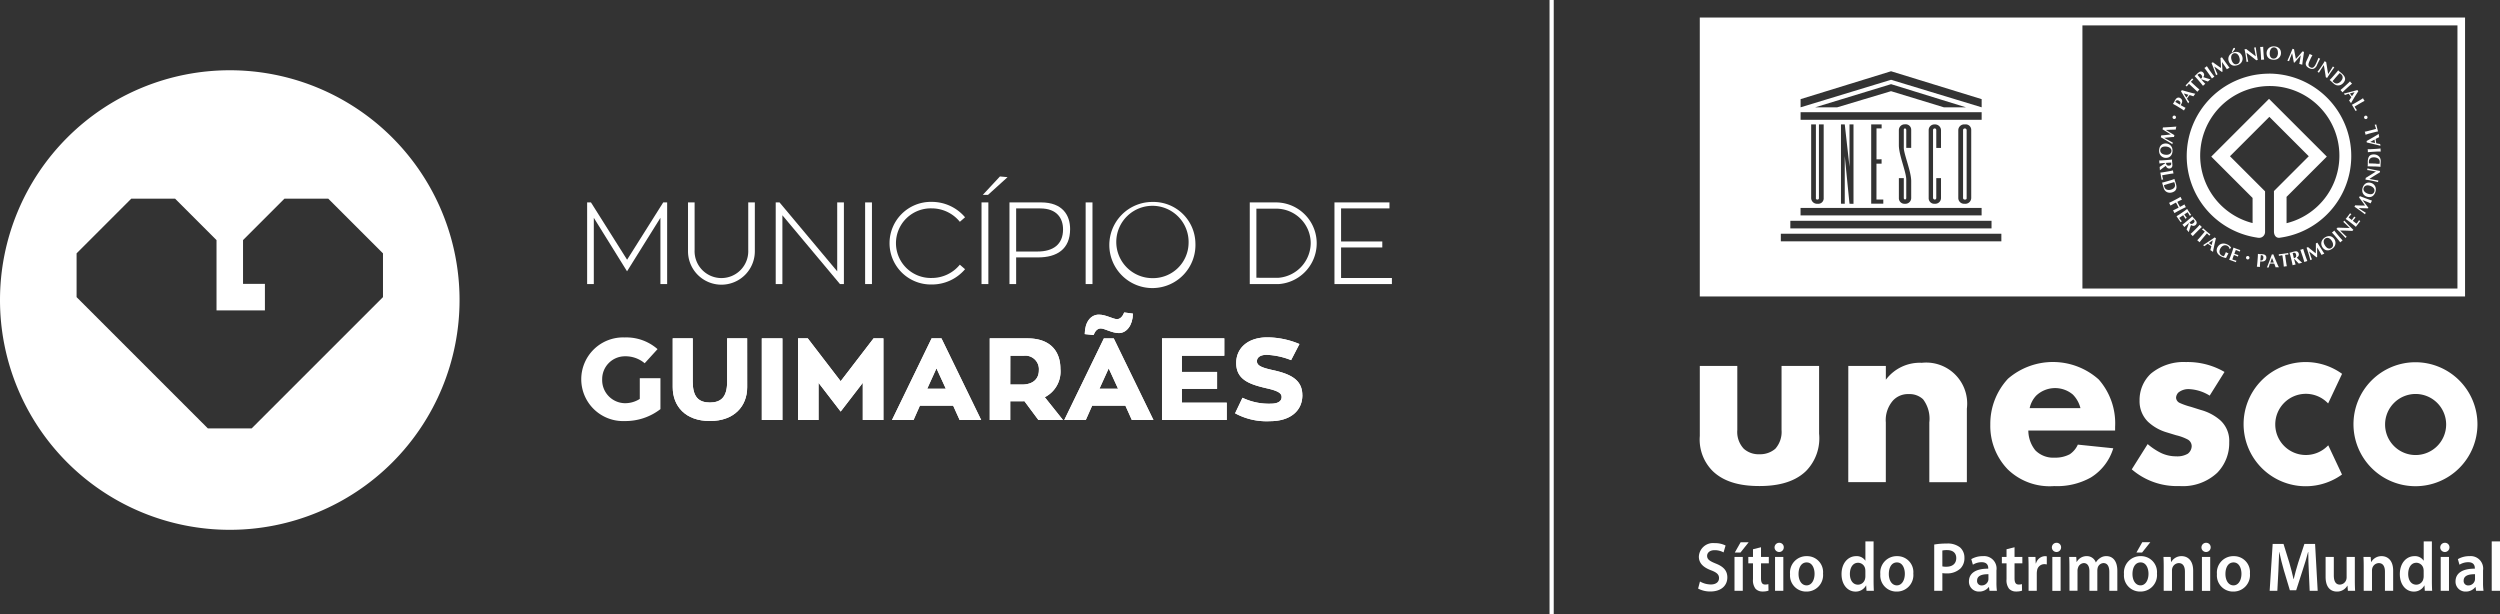 <svg xmlns="http://www.w3.org/2000/svg" xmlns:xlink="http://www.w3.org/1999/xlink" width="299.62" height="73.607" viewBox="0 0 299.62 73.607"><rect x="0" y="0" width="299.62" height="73.607" fill="#333333" stroke="none"/><defs><clipPath id="a"><rect width="299.62" height="73.607" fill="none"/></clipPath></defs><g transform="translate(0 0)" clip-path="url(#a)"><path d="M442.011,79.77a3.666,3.666,0,1,1-.014-5.2l.093.092,1.67-3.548-.063-.045a7.442,7.442,0,1,0-.008,12.158l.063-.045-1.646-3.5Z" transform="translate(-163.068 -26.312)" fill="#fff"/><path d="M460.54,69.74a7.429,7.429,0,1,0,7.429,7.429,7.437,7.437,0,0,0-7.429-7.429m.019,11.122a3.659,3.659,0,1,1,3.658-3.659,3.663,3.663,0,0,1-3.658,3.659" transform="translate(-171.051 -26.327)" fill="#fff"/><path d="M331.753,70.451v7.682a2.931,2.931,0,0,0,.781,2.248,2.651,2.651,0,0,0,1.873.656,2.788,2.788,0,0,0,1.9-.656,3.03,3.03,0,0,0,.749-2.248V70.451h4.5V78.57A5.592,5.592,0,0,1,340,83.036c-1.593,1.561-3.935,1.811-5.59,1.811-1.717,0-4.028-.25-5.621-1.811a5.335,5.335,0,0,1-1.53-4.184v-8.4Z" transform="translate(-123.541 -26.596)" fill="#fff"/><path d="M355.85,70.224h4.5v1.655a5.084,5.084,0,0,1,4.31-2.03,4.912,4.912,0,0,1,5.4,5.5v8.806h-4.5V77a3.86,3.86,0,0,0-.749-2.779A2.363,2.363,0,0,0,363.1,73.6a2.445,2.445,0,0,0-1.874.749A3.562,3.562,0,0,0,360.347,77v7.151h-4.5Z" transform="translate(-134.335 -26.368)" fill="#fff"/><path d="M398.146,77.911h-10.4a3.81,3.81,0,0,0,.843,2.374,3.018,3.018,0,0,0,2.311.875,3.7,3.7,0,0,0,1.812-.406,2.737,2.737,0,0,0,.967-1.156l4.247.438a6.23,6.23,0,0,1-2.685,3.5,8.273,8.273,0,0,1-4.4,1.031,7.209,7.209,0,0,1-5.558-2,7.479,7.479,0,0,1-2.093-5.371,7.931,7.931,0,0,1,2.123-5.5,8.239,8.239,0,0,1,10.868.093,7.945,7.945,0,0,1,1.967,5.652Zm-4.153-2.685a3.539,3.539,0,0,0-.906-1.624,3.3,3.3,0,0,0-4.4.125,3.136,3.136,0,0,0-.781,1.5Z" transform="translate(-144.655 -26.311)" fill="#fff"/><path d="M419.763,73.728a5.108,5.108,0,0,0-2.466-.781,1.913,1.913,0,0,0-1.281.406.961.961,0,0,0-.281.625.729.729,0,0,0,.438.624,8.016,8.016,0,0,0,1.343.468l1.186.375a5.924,5.924,0,0,1,2.311,1.218,3.32,3.32,0,0,1,1.092,2.654,5.063,5.063,0,0,1-1.435,3.654,6.02,6.02,0,0,1-4.529,1.592,8.278,8.278,0,0,1-5.715-2l1.905-3.029a7.71,7.71,0,0,0,1.53,1.03,4.193,4.193,0,0,0,1.874.438,2.513,2.513,0,0,0,1.405-.312,1.182,1.182,0,0,0,.468-.905.917.917,0,0,0-.5-.812,5.892,5.892,0,0,0-1.374-.5l-1.124-.344a5.568,5.568,0,0,1-2.249-1.28,3.44,3.44,0,0,1-1-2.53,4.318,4.318,0,0,1,1.343-3.216,6.141,6.141,0,0,1,4.216-1.4,8.789,8.789,0,0,1,4.621,1.186Z" transform="translate(-154.938 -26.312)" fill="#fff"/><path d="M378.372,33.072V24.929a.209.209,0,0,0-.228-.2.2.2,0,0,0-.2.2v8.143s0,.182.227.182.205-.182.205-.182" transform="translate(-142.674 -9.333)" fill="#fff"/><path d="M327.257,36.8h91.715V3.371H327.257Zm14.08-11.605c.2,0,.2-.159.2-.159V16.185h.569v8.826a.649.649,0,0,1-.728.682.7.7,0,0,1-.772-.682V16.185h.568v8.8s-.046.2.159.2m19.7,1.906h-21.7V26.19h21.7Zm-16.855-1.406V16.185h.454l.569,5.082V16.185h.478v9.509H345.2l-.569-5.716v5.716Zm4.868-5.323v.524h-.614v4.3h.819v.5H347.8V16.185h1.251v.478h-.614v3.708Zm2.809,4.811c.148.012.148-.17.148-.17v-2.2c0-.921-.887-2.934-.887-4.128v-1.82a.7.7,0,0,1,.751-.682.656.656,0,0,1,.728.682v2.138h-.591V16.867s0-.2-.16-.2-.136.2-.136.2v2.14c0,.7.885,2.831.887,3.947,0,.466,0,2.058,0,2.058a.692.692,0,0,1-.751.682.665.665,0,0,1-.727-.682V22.622h.591v2.389a.167.167,0,0,0,.149.17m3.56-8.518a.2.2,0,0,0-.205.2v8.144a.221.221,0,0,0,.205.182.178.178,0,0,0,.182-.182V22.622h.568v2.389a.691.691,0,0,1-.75.682.665.665,0,0,1-.728-.682V16.867a.683.683,0,0,1,.728-.682.711.711,0,0,1,.75.682v2.138H355.6V16.867s0-.2-.182-.2m2.82,8.348V16.867a.709.709,0,0,1,.8-.682.658.658,0,0,1,.751.682v8.144a.709.709,0,0,1-.8.682.692.692,0,0,1-.751-.682m-18.9-10.291h21.7v.909h-21.7Zm1.752-.586,9.09-2.775,8.972,2.775H356.51L350.177,12.2l-6.45,1.934Zm-1.752-.978,10.841-3.344,10.859,3.344v.978l-10.859-3.3-10.841,3.3Zm-1.228,14.58h24.112v.909H338.108ZM363.4,30.194H336.97v-.91H363.4Zm54.66,5.66H373.115V4.313h44.947Z" transform="translate(-123.541 -1.273)" fill="#fff"/><path d="M432.96,32.1v-.006l0-3.109-.027-.012,4.852-4.851L430.859,17.2l-6.923,6.922,4.952,4.953,0,3.014a8.342,8.342,0,1,1,4.076.012m-2.11-17.919A9.876,9.876,0,0,0,429.4,33.824a1.276,1.276,0,0,0,.272.033.705.705,0,0,0,.711-.731V28.292l-.005-.014-4.2-4.2,4.721-4.721,4.722,4.721-4.192,4.191.02-.016v4.836c0,.527.314.85.762.745a9.877,9.877,0,0,0-1.369-19.658" transform="translate(-158.92 -5.353)" fill="#fff"/><path d="M418.893,19.841c-.108-.064-.2-.119-.288-.166s-.171-.093-.258-.138c.016-.02.032-.043.049-.067s.036-.054.055-.086.053-.093.078-.143.052-.1.08-.146a1.109,1.109,0,0,1,.148-.2.346.346,0,0,1,.132-.087.374.374,0,0,1,.167-.025.415.415,0,0,1,.167.06.5.5,0,0,1,.167.15.375.375,0,0,1,.068.18.528.528,0,0,1-.021.2.944.944,0,0,1-.1.214l-.059.1q.146.086.292.169t.293.157a.738.738,0,0,0-.047.069l-.052.088-.051.087a.666.666,0,0,0-.039.074c-.077-.052-.156-.1-.238-.157s-.176-.11-.284-.173Zm.178-.676a.464.464,0,0,0-.134-.057.252.252,0,0,0-.107,0,.205.205,0,0,0-.083.04.282.282,0,0,0-.06.07l-.027.045-.012.019a.092.092,0,0,0-.008.019l.272.166.271.161a.659.659,0,0,0,.049-.106.267.267,0,0,0,.016-.117.249.249,0,0,0-.045-.121.393.393,0,0,0-.133-.116" transform="translate(-157.928 -7.089)" fill="#fff"/><path d="M421.622,17.774c-.024.028-.045.054-.065.08l-.057.077-.057.077a.854.854,0,0,0-.054.08l-.225-.076c-.077-.025-.155-.049-.233-.072l-.089.113-.088.115-.068.1-.068.1c.043.07.088.138.134.2s.092.13.138.191a.341.341,0,0,0-.035.039l-.032.043-.032.043a.4.4,0,0,0-.032.05c-.02-.038-.049-.09-.086-.155s-.08-.139-.129-.22-.1-.168-.156-.261-.111-.187-.168-.281l-.169-.278c-.056-.091-.108-.176-.157-.253l.032-.03a.24.24,0,0,0,.028-.032.211.211,0,0,0,.023-.037c.006-.012.013-.025.019-.039l.421.122c.149.044.3.085.443.124s.285.077.418.11.247.059.342.076m-1.379-.034c.049.085.1.168.148.248s.1.162.155.243l.248-.33-.275-.083c-.09-.027-.181-.053-.276-.078" transform="translate(-158.512 -6.547)" fill="#fff"/><path d="M421.241,15.793a.679.679,0,0,0-.062-.05l-.055.063c-.022.026-.044.052-.067.082s-.048.06-.072.091-.045.06-.064.088c-.01-.013-.02-.026-.031-.039a.475.475,0,0,0-.034-.037l-.039-.031-.043-.027.1-.1.089-.09.1-.1c.035-.036.076-.08.124-.132s.089-.1.122-.134l.093-.1c.029-.032.055-.062.081-.093l.085-.1a.484.484,0,0,0,.031.039.371.371,0,0,0,.034.036.3.3,0,0,0,.039.031l.042.029c-.024.019-.05.04-.078.066s-.055.05-.082.075l-.075.073c-.024.024-.044.044-.059.06l.021.024.034.033.087.082.414.383q.137.127.248.222c.073.063.146.125.218.184a.736.736,0,0,0-.06.058l-.069.075-.068.075a.523.523,0,0,0-.053.064c-.065-.068-.131-.136-.2-.2s-.149-.144-.241-.229l-.414-.383c-.032-.03-.061-.057-.088-.08" transform="translate(-158.844 -5.693)" fill="#fff"/><path d="M423.319,14.721l.06.07c.081.094.155.177.221.248s.131.141.2.207a.629.629,0,0,0-.066.051l-.077.067-.077.066a.781.781,0,0,0-.06.058c-.057-.075-.115-.149-.176-.225s-.133-.16-.214-.255l-.2-.232c-.081-.094-.155-.177-.22-.249s-.133-.142-.2-.212l.068-.049c.024-.019.051-.04.079-.064s.065-.059.1-.1.083-.08.141-.13.082-.068.115-.093a.981.981,0,0,1,.088-.059.45.45,0,0,1,.074-.032.337.337,0,0,1,.07-.014.35.35,0,0,1,.305.129.392.392,0,0,1,.108.262.491.491,0,0,1-.1.281q.207.075.426.138l.435.124a.921.921,0,0,0-.08.063l-.077.066-.078.067a.99.99,0,0,0-.074.07l-.771-.274Zm0-.547a.5.5,0,0,0-.119-.106.176.176,0,0,0-.105-.026.231.231,0,0,0-.107.04,1.18,1.18,0,0,0-.127.1q.2.236.4.469l.022-.015.019-.014a.3.3,0,0,0,.12-.21.328.328,0,0,0-.1-.235" transform="translate(-159.497 -5.202)" fill="#fff"/><path d="M424.584,13.18c-.059-.077-.12-.153-.181-.229l.073-.042c.026-.016.054-.034.084-.056s.058-.043.08-.062.044-.037.063-.055c.052.083.106.165.159.245s.117.172.189.274l.179.249c.073.1.139.19.2.268s.118.152.177.224a.552.552,0,0,0-.071.045l-.082.059-.082.06a.585.585,0,0,0-.065.052c-.049-.08-.1-.16-.155-.24s-.118-.172-.19-.274l-.179-.249c-.073-.1-.138-.191-.2-.268" transform="translate(-160.214 -4.808)" fill="#fff"/><path d="M426.295,12.609l.212.459a.356.356,0,0,0-.05.022l-.045.025-.046.026a.3.3,0,0,0-.044.03q-.124-.374-.26-.738t-.285-.731l.044-.016a.278.278,0,0,0,.042-.019.265.265,0,0,0,.035-.024l.038-.03q.119.09.245.18l.251.179c.083.06.166.118.248.174l.233.159c0-.191-.008-.389-.019-.593s-.024-.406-.041-.605a.444.444,0,0,0,.091-.037.476.476,0,0,0,.078-.055l.243.342.256.358q.124.175.236.325t.183.239a.918.918,0,0,0-.083.04l-.08.044-.081.045c-.028.015-.054.032-.081.049q-.122-.2-.275-.423t-.306-.444l0,0c.011.2.021.39.031.58s.022.38.034.571l-.02.007-.019.009-.018.012-.017.013-.456-.326q-.228-.162-.466-.328l0,0c.062.162.129.321.2.474" transform="translate(-160.733 -4.159)" fill="#fff"/><path d="M429.064,10.807a.8.8,0,0,1-.045-.316.788.788,0,0,1,.08-.3.806.806,0,0,1,.2-.254.972.972,0,0,1,.316-.177,1.112,1.112,0,0,1,.333-.063.757.757,0,0,1,.3.051.689.689,0,0,1,.255.178.871.871,0,0,1,.179.313.757.757,0,0,1,.044.319.793.793,0,0,1-.284.551.966.966,0,0,1-.308.172,1.233,1.233,0,0,1-.331.068.708.708,0,0,1-.3-.044.681.681,0,0,1-.256-.176.9.9,0,0,1-.184-.322m1.259-.492a.874.874,0,0,0-.121-.236.611.611,0,0,0-.16-.154.441.441,0,0,0-.188-.067.448.448,0,0,0-.2.024.39.39,0,0,0-.177.12.486.486,0,0,0-.1.193.725.725,0,0,0-.018.242,1.062,1.062,0,0,0,.059.267,1.048,1.048,0,0,0,.136.275.557.557,0,0,0,.164.154.378.378,0,0,0,.179.053.477.477,0,0,0,.181-.027.47.47,0,0,0,.17-.1.444.444,0,0,0,.108-.177.665.665,0,0,0,.031-.247,1.107,1.107,0,0,0-.066-.316m-.906-.551c.046-.124.082-.222.11-.292s.05-.122.068-.157a.251.251,0,0,1,.045-.068.129.129,0,0,1,.042-.024.1.1,0,0,1,.086,0,.107.107,0,0,1,.054.1.2.2,0,0,1-.029.066,1.376,1.376,0,0,1-.088.121c-.04.052-.1.121-.169.209Z" transform="translate(-161.956 -3.479)" fill="#fff"/><path d="M432.221,9.779c-.018-.1-.035-.187-.051-.257s-.028-.129-.04-.182a.619.619,0,0,0,.1-.007.655.655,0,0,0,.1-.029q.289.225.573.442t.58.441l-.035-.194-.039-.215c-.013-.072-.027-.144-.04-.214s-.026-.134-.037-.194-.022-.11-.032-.152a.682.682,0,0,0-.023-.086.56.56,0,0,0,.1-.007.588.588,0,0,0,.1-.029c.017.136.033.259.049.368s.029.213.044.309.029.192.045.287.034.194.053.3l.049.266c-.031,0-.061.007-.092.012s-.061.012-.086.02q-.553-.45-1.164-.9c.007.043.013.086.02.129s.015.087.023.131l.047.257c.016.088.029.164.042.226s.022.115.032.157.017.078.023.1.012.049.017.065a.321.321,0,0,0-.055.006l-.051.009c-.034.006-.068.013-.1.022,0-.012,0-.055-.012-.128s-.02-.162-.034-.268-.03-.22-.048-.342-.037-.24-.058-.353" transform="translate(-163.131 -3.434)" fill="#fff"/><path d="M435.18,9.31c-.01-.1-.021-.194-.034-.29h.083a1,1,0,0,0,.1,0c.037,0,.071-.006.1-.01l.083-.014c0,.1,0,.2.007.293s.011.208.019.332l.022.306c.009.124.019.235.028.331s.022.191.034.284a.774.774,0,0,0-.084,0l-.1.007-.1.007a.757.757,0,0,0-.083.01c0-.093,0-.189-.007-.285s-.01-.208-.019-.332l-.021-.306c-.009-.124-.018-.234-.029-.331" transform="translate(-164.27 -3.395)" fill="#fff"/><path d="M436.388,9.7a.785.785,0,0,1,.538-.723.954.954,0,0,1,.359-.049,1.1,1.1,0,0,1,.334.062.775.775,0,0,1,.264.159.692.692,0,0,1,.172.259.863.863,0,0,1,.052.358.779.779,0,0,1-.265.561.807.807,0,0,1-.278.159.94.94,0,0,1-.35.047,1.215,1.215,0,0,1-.332-.057.709.709,0,0,1-.267-.153.692.692,0,0,1-.174-.257.917.917,0,0,1-.053-.367m1.352,0a.882.882,0,0,0-.026-.264.582.582,0,0,0-.092-.2.435.435,0,0,0-.151-.131.458.458,0,0,0-.2-.052.4.4,0,0,0-.208.047.5.5,0,0,0-.161.144.733.733,0,0,0-.1.218,1.069,1.069,0,0,0-.043.27,1.054,1.054,0,0,0,.026.306.563.563,0,0,0,.1.2.385.385,0,0,0,.148.115.478.478,0,0,0,.179.041.469.469,0,0,0,.2-.035.441.441,0,0,0,.166-.124.684.684,0,0,0,.12-.219,1.1,1.1,0,0,0,.054-.318" transform="translate(-164.738 -3.371)" fill="#fff"/><path d="M440.747,10.4l-.165.479a.358.358,0,0,0-.051-.018l-.051-.014-.05-.014a.367.367,0,0,0-.052-.009c.113-.237.221-.474.323-.712s.2-.479.3-.725l.043.02a.357.357,0,0,0,.044.015l.042.008.048,0c.016.1.034.2.052.3s.037.2.057.3.038.2.058.3.04.19.059.277q.2-.209.4-.441t.389-.464a.468.468,0,0,0,.09.035.489.489,0,0,0,.095.014q-.028.193-.061.416c-.021.148-.043.293-.064.435s-.039.273-.055.4-.027.223-.033.3a.872.872,0,0,0-.087-.027l-.089-.024-.089-.023a.8.8,0,0,0-.093-.021c.033-.152.064-.317.094-.5s.059-.356.088-.532h0l-.379.441c-.125.144-.248.289-.37.435l-.02-.009a.1.1,0,0,0-.021-.006l-.021,0-.022,0c-.035-.184-.07-.367-.1-.551s-.07-.37-.109-.559h0c-.068.161-.129.321-.184.481" transform="translate(-166.244 -3.545)" fill="#fff"/><path d="M444.366,12.1a1.119,1.119,0,0,1-.233-.139.563.563,0,0,1-.157-.182.493.493,0,0,1-.058-.226.643.643,0,0,1,.064-.27c.024-.055.047-.1.067-.147s.039-.083.055-.12.034-.073.05-.106l.049-.106c.05-.111.089-.2.119-.27s.05-.122.063-.157l.082.045c.028.015.055.029.083.041s.055.024.085.035l.088.031c-.073.127-.138.247-.192.36s-.108.228-.161.346a1.505,1.505,0,0,0-.11.315.462.462,0,0,0,0,.213.27.27,0,0,0,.091.141.719.719,0,0,0,.167.1.312.312,0,0,0,.221.026.427.427,0,0,0,.181-.118.988.988,0,0,0,.15-.215c.045-.087.089-.177.133-.273s.083-.19.123-.285.078-.19.115-.288c.017.012.035.022.052.032a.4.4,0,0,0,.048.026.358.358,0,0,0,.052.02l.055.016c-.016.029-.037.068-.062.117s-.055.107-.088.172-.068.138-.106.217-.077.163-.118.253a.776.776,0,0,1-.385.443.67.67,0,0,1-.523-.049" transform="translate(-167.581 -3.916)" fill="#fff"/><path d="M446.812,12.153q.084-.131.139-.222c.035-.06.067-.115.1-.161a.65.65,0,0,0,.079.065.64.64,0,0,0,.091.045c.039.242.078.48.116.715s.079.474.121.718l.107-.166.119-.183.118-.184.105-.167c.032-.051.059-.1.08-.133a.587.587,0,0,0,.041-.078.49.49,0,0,0,.171.11q-.121.166-.217.3c-.064.09-.123.176-.179.256s-.11.161-.162.24-.108.166-.167.256l-.148.227c-.023-.019-.048-.037-.074-.054s-.054-.033-.077-.044q-.1-.707-.236-1.45c-.025.035-.049.072-.073.108l-.073.111-.142.219-.125.194-.084.136-.054.092c-.014.024-.025.044-.033.059a.285.285,0,0,0-.043-.034l-.044-.028q-.043-.028-.09-.052a1.108,1.108,0,0,0,.08-.1q.066-.089.159-.218c.062-.087.128-.181.2-.283s.138-.2.2-.3" transform="translate(-168.433 -4.443)" fill="#fff"/><path d="M449.148,14.017c.083-.094.156-.178.217-.252s.123-.151.184-.228l.057.061c.021.022.045.045.074.07s.08.068.129.106.11.09.184.156a1.6,1.6,0,0,1,.242.26.725.725,0,0,1,.126.27.535.535,0,0,1-.015.286.987.987,0,0,1-.459.521.776.776,0,0,1-.3.081.729.729,0,0,1-.294-.042.816.816,0,0,1-.263-.157c-.085-.075-.156-.139-.215-.193s-.11-.1-.154-.139l-.075-.067a.739.739,0,0,0-.066-.052c.067-.066.133-.134.2-.2s.141-.153.223-.246Zm-.062.574-.09.1-.078.091-.045.053.057.057c.023.022.052.048.087.08a.507.507,0,0,0,.418.138.793.793,0,0,0,.459-.3.777.777,0,0,0,.138-.213.532.532,0,0,0,.047-.21.457.457,0,0,0-.042-.2.516.516,0,0,0-.131-.172c-.04-.036-.074-.064-.1-.085l-.082-.062-.047.052-.082.09-.09.1-.075.084-.266.3Z" transform="translate(-169.319 -5.11)" fill="#fff"/><path d="M451.536,15.87c.069-.068.139-.136.206-.207l.051.067c.019.024.04.05.065.078s.05.051.072.073.042.039.062.055c-.076.062-.151.124-.225.187s-.156.137-.249.221l-.227.207c-.093.084-.174.159-.243.227s-.138.135-.2.2a.68.68,0,0,0-.054-.065l-.068-.075-.068-.075a.747.747,0,0,0-.06-.059c.073-.059.146-.119.22-.182s.157-.137.249-.221l.226-.206q.139-.127.243-.228" transform="translate(-170.102 -5.913)" fill="#fff"/><path d="M452.111,18.912c-.019-.031-.039-.059-.058-.085L452,18.75l-.058-.077c-.019-.026-.04-.05-.061-.073l.136-.2c.045-.067.091-.134.135-.2l-.084-.118-.086-.116-.071-.093-.073-.092c-.08.022-.158.046-.234.072s-.151.052-.223.08a.221.221,0,0,0-.028-.045l-.032-.042c-.011-.014-.021-.029-.033-.043a.248.248,0,0,0-.039-.045l.174-.04c.073-.017.156-.037.247-.061l.294-.076.317-.082.314-.085.288-.078.019.039a.321.321,0,0,0,.023.036.247.247,0,0,0,.029.032l.032.03-.235.37q-.125.2-.245.39c-.078.129-.153.253-.222.37s-.126.22-.17.308m.421-1.314c-.1.023-.189.047-.28.072s-.184.052-.276.08l.248.331.157-.241c.051-.078.1-.159.152-.242" transform="translate(-170.347 -6.545)" fill="#fff"/><path d="M453.893,19.07c.081-.052.163-.105.244-.16.011.024.022.05.035.076s.03.057.049.09.037.061.054.085l.049.068c-.087.044-.174.09-.258.136s-.181.1-.289.164l-.264.155-.214.127-.177.108c.044.074.088.147.136.218s.1.143.151.212l-.042.017-.049.027a.506.506,0,0,0-.048.03.2.2,0,0,0-.026.023c-.019-.036-.044-.079-.073-.131s-.07-.123-.122-.212l-.114-.192c-.028-.048-.05-.087-.068-.115l-.039-.066c-.01-.014-.018-.027-.026-.036.083-.042.169-.087.253-.133s.182-.1.289-.164l.264-.155c.108-.063.2-.121.286-.172" transform="translate(-170.934 -7.139)" fill="#fff"/><path d="M418.561,22.266a.2.2,0,0,1,.068.046.212.212,0,0,1,.044.066.215.215,0,0,1,.016.078.208.208,0,0,1-.015.08.2.2,0,0,1-.046.068.207.207,0,0,1-.066.044.224.224,0,0,1-.078.017.2.2,0,0,1-.082-.016.218.218,0,0,1-.068-.046.223.223,0,0,1-.044-.066.247.247,0,0,1-.016-.078.2.2,0,0,1,.016-.08.191.191,0,0,1,.045-.068.208.208,0,0,1,.067-.044.217.217,0,0,1,.078-.016.181.181,0,0,1,.08.015" transform="translate(-157.901 -8.4)" fill="#fff"/><path d="M416.976,25.161,416.713,25c-.088-.056-.177-.111-.263-.164s-.164-.1-.233-.139c.011-.034.021-.07.029-.112,0-.019.009-.038.013-.057a.565.565,0,0,0,.009-.058l.247-.012.323-.019c.115-.007.23-.014.346-.022l.322-.023.247-.019c.068,0,.11-.009.126-.012-.009.032-.019.063-.027.093a.833.833,0,0,0-.024.09.712.712,0,0,0-.016.09c0,.031-.009.061-.013.091l-.306.006-.309.011-.3.013-.265.011,0,0,.278.171.293.179.265.161c.08.049.145.087.193.114-.008.019-.014.037-.021.054a.351.351,0,0,0-.015.055c0,.019-.007.037-.01.055s0,.037,0,.057a1.253,1.253,0,0,0-.136,0l-.195.016-.223.022-.233.024-.22.022c-.07.006-.13.011-.182.013v0c.086.05.181.1.285.161l.3.167c.1.054.186.1.268.147s.142.077.184.1a.461.461,0,0,0-.031.09.434.434,0,0,0-.008.05c0,.017,0,.035,0,.054l-.125-.079-.207-.126-.26-.157-.284-.169-.279-.165-.246-.141c.01-.033.021-.07.029-.112,0-.019.008-.038.013-.057a.557.557,0,0,0,.008-.058c.19-.007.378-.021.569-.041s.384-.043.582-.068v0l-.231-.146" transform="translate(-157.044 -9.195)" fill="#fff"/><path d="M416.537,27.627a.8.8,0,0,1,.309.08.787.787,0,0,1,.247.189.8.8,0,0,1,.158.283.968.968,0,0,1,.044.359,1.107,1.107,0,0,1-.068.333.783.783,0,0,1-.164.262.7.7,0,0,1-.261.167.9.9,0,0,1-.359.046.773.773,0,0,1-.312-.082.793.793,0,0,1-.245-.192.812.812,0,0,1-.155-.281.961.961,0,0,1-.041-.35,1.26,1.26,0,0,1,.062-.332.722.722,0,0,1,.158-.265.687.687,0,0,1,.261-.169.889.889,0,0,1,.367-.047m-.027,1.351a.9.9,0,0,0,.265-.021.608.608,0,0,0,.2-.089.437.437,0,0,0,.134-.149.453.453,0,0,0,.056-.2.4.4,0,0,0-.044-.209.505.505,0,0,0-.141-.162.709.709,0,0,0-.217-.108,1.056,1.056,0,0,0-.269-.049,1.072,1.072,0,0,0-.306.021.547.547,0,0,0-.2.093.379.379,0,0,0-.118.144.492.492,0,0,0-.044.178.453.453,0,0,0,.032.2.439.439,0,0,0,.122.168.685.685,0,0,0,.217.123,1.1,1.1,0,0,0,.317.059" transform="translate(-156.924 -10.428)" fill="#fff"/><path d="M416.432,31.119l-.093.006q-.186.013-.331.028c-.1.01-.191.021-.284.034a.772.772,0,0,0,0-.084c0-.03,0-.063-.007-.1s-.006-.071-.007-.1a.733.733,0,0,0-.011-.083c.093,0,.188,0,.286-.007s.207-.011.332-.019l.305-.022c.125-.009.235-.018.332-.028s.194-.022.29-.034c0,.026,0,.054,0,.083s0,.064,0,.1.007.087.016.138.014.115.019.192c0,.057.006.106.006.146a.732.732,0,0,1-.006.106.366.366,0,0,1-.017.078.515.515,0,0,1-.031.065.348.348,0,0,1-.286.167.394.394,0,0,1-.275-.07.5.5,0,0,1-.165-.249c-.123.082-.244.167-.365.259l-.359.275c0-.035,0-.068,0-.1s0-.067-.007-.1-.006-.069-.008-.1a.972.972,0,0,0-.012-.1l.68-.453Zm.439.326a.49.49,0,0,0,.156-.032.183.183,0,0,0,.085-.068.235.235,0,0,0,.031-.111,1.252,1.252,0,0,0,0-.159c-.2.009-.409.022-.613.036a.187.187,0,0,0,0,.026c0,.008,0,.016,0,.024a.306.306,0,0,0,.1.221.331.331,0,0,0,.248.062" transform="translate(-156.928 -11.592)" fill="#fff"/><path d="M417.153,32.868c.1-.02.19-.04.286-.063,0,.026,0,.054.007.084a.994.994,0,0,0,.014.1c.006.037.013.07.021.1s.014.056.022.081c-.1.011-.194.023-.29.036s-.206.032-.329.054l-.3.052-.244.044c-.078.014-.147.027-.2.039.015.084.032.169.051.253s.041.167.067.251a.35.35,0,0,0-.045,0,.423.423,0,0,0-.057.007.44.44,0,0,0-.055.012.109.109,0,0,0-.032.012c-.006-.041-.013-.09-.022-.149s-.024-.139-.042-.241-.028-.164-.038-.22-.017-.1-.023-.132-.01-.059-.014-.076-.008-.031-.011-.042c.093-.01.188-.022.284-.035s.205-.031.329-.053l.3-.052c.123-.022.232-.042.327-.062" transform="translate(-157.009 -12.384)" fill="#fff"/><path d="M417.154,34.652c.12-.035.225-.068.317-.1s.184-.062.276-.1c0,.026.01.053.016.082s.016.062.026.1.032.1.054.158.045.134.074.23a1.622,1.622,0,0,1,.067.348.727.727,0,0,1-.035.3.552.552,0,0,1-.164.235,1,1,0,0,1-.665.2.78.78,0,0,1-.3-.088.728.728,0,0,1-.228-.192.792.792,0,0,1-.139-.273c-.032-.108-.059-.2-.08-.277s-.04-.144-.057-.2c-.01-.036-.019-.068-.029-.1a.682.682,0,0,0-.027-.079c.091-.021.183-.043.277-.068s.2-.055.32-.09Zm-.357.454-.129.039-.115.035-.067.021c.005.022.012.048.019.079s.019.068.031.113a.5.5,0,0,0,.281.338.8.8,0,0,0,.547-.006.781.781,0,0,0,.229-.108.543.543,0,0,0,.151-.154.442.442,0,0,0,.068-.19.5.5,0,0,0-.02-.215c-.016-.052-.029-.094-.041-.126s-.024-.064-.036-.1l-.068.019-.117.034-.13.038-.108.032-.385.114Z" transform="translate(-157.141 -13.008)" fill="#fff"/><path d="M418.675,39.037c-.024-.052-.05-.1-.076-.154s-.054-.1-.082-.151-.056-.1-.086-.149l-.113.06c-.111.058-.208.111-.293.159s-.166.1-.246.144c-.009-.024-.021-.049-.035-.076l-.047-.09-.047-.09a.747.747,0,0,0-.043-.072c.085-.038.172-.078.259-.12s.187-.093.3-.151l.271-.143c.111-.058.209-.11.293-.158s.169-.1.253-.148c.009.024.019.05.032.078s.026.058.044.092.034.062.05.088.032.049.046.07q-.135.059-.264.121c-.085.042-.183.092-.294.151.016.035.037.077.062.126s.056.11.094.182.068.13.093.175.047.087.069.124c.11-.059.207-.11.291-.157s.166-.1.25-.146c.009.024.02.05.032.078s.026.058.044.091.034.063.05.088l.045.071c-.089.039-.177.08-.265.123s-.187.092-.3.15l-.271.143c-.111.057-.209.111-.293.158s-.166.1-.246.144a.587.587,0,0,0-.035-.075c-.013-.027-.029-.057-.047-.09l-.047-.09a.568.568,0,0,0-.043-.072c.086-.038.172-.078.259-.12s.187-.092.3-.15l.114-.06c-.026-.051-.05-.1-.075-.154" transform="translate(-157.649 -14.307)" fill="#fff"/><path d="M420.075,40.4q.118-.086.234-.176c.037.057.072.113.107.17s.071.113.109.168c.063.092.12.173.17.243s.085.117.105.139a.443.443,0,0,0-.084.047.531.531,0,0,0-.045.033l-.034.031-.073-.124-.078-.129c-.025-.042-.048-.08-.068-.113s-.035-.057-.045-.071c-.072.042-.141.085-.209.131l-.2.138c.057.08.108.151.154.215l.149.2c-.024.011-.042.019-.053.026a.389.389,0,0,0-.037.022.268.268,0,0,0-.029.024l-.041.037q-.128-.223-.272-.435c-.04.027-.079.054-.12.08l-.12.08q-.121.083-.229.164c.049.071.1.141.151.209s.106.136.164.2l-.04.02a.48.48,0,0,0-.049.031c-.02.013-.034.024-.045.033a.162.162,0,0,0-.023.025c-.022-.035-.049-.077-.082-.126s-.078-.118-.136-.2-.094-.137-.126-.184l-.076-.111c-.019-.028-.034-.049-.044-.063s-.019-.026-.027-.034c.08-.047.162-.1.243-.149s.174-.113.278-.184l.254-.173q.154-.106.272-.19" transform="translate(-158.185 -15.183)" fill="#fff"/><path d="M420.945,42.463l-.071.059c-.1.08-.179.153-.252.218s-.142.129-.209.194c-.015-.021-.032-.044-.051-.067l-.065-.078c-.025-.029-.046-.055-.065-.078s-.039-.043-.057-.061c.075-.055.151-.113.227-.173s.162-.13.257-.21l.235-.2q.143-.12.252-.218c.073-.065.144-.131.215-.2.014.021.03.044.047.068s.039.052.063.08.057.065.093.1.079.086.129.144.067.082.091.115.043.063.057.088a.392.392,0,0,1,.031.075.337.337,0,0,1-.012.231.364.364,0,0,1-.108.143.4.4,0,0,1-.264.1.5.5,0,0,1-.279-.1c-.051.138-.1.278-.143.424s-.087.289-.129.433c-.02-.028-.041-.055-.062-.08l-.065-.078-.067-.078c-.022-.026-.044-.051-.069-.076l.284-.766Zm.547.006a.5.5,0,0,0,.108-.117.174.174,0,0,0,.029-.105.247.247,0,0,0-.039-.108,1.323,1.323,0,0,0-.1-.127c-.16.128-.318.258-.474.389a.2.2,0,0,0,.014.022l.014.019a.308.308,0,0,0,.209.123.334.334,0,0,0,.236-.1" transform="translate(-158.618 -15.725)" fill="#fff"/><path d="M422.642,43.493c.066-.071.132-.143.2-.216.016.02.034.042.054.064s.042.048.069.075.052.05.075.069.044.038.065.054c-.074.065-.146.131-.217.2s-.15.144-.238.232l-.217.217c-.088.088-.166.167-.232.238s-.131.141-.192.211a.809.809,0,0,0-.056-.062l-.072-.072-.071-.072a.7.7,0,0,0-.063-.055c.07-.062.141-.126.212-.192s.151-.144.239-.232l.217-.217c.088-.088.166-.167.232-.238" transform="translate(-159.21 -16.337)" fill="#fff"/><path d="M423.883,44.4a.515.515,0,0,0,.047-.064l-.065-.052-.085-.064c-.03-.022-.062-.045-.094-.067s-.062-.043-.09-.06l.038-.033a.482.482,0,0,0,.035-.036.394.394,0,0,0,.03-.04l.026-.043.1.093.094.084.105.093.138.118.139.116.108.088.1.077.1.081-.039.032a.368.368,0,0,0-.034.036.3.3,0,0,0-.03.04l-.026.043c-.02-.023-.043-.048-.069-.075s-.053-.054-.08-.079l-.076-.072c-.025-.023-.045-.042-.062-.056a.179.179,0,0,0-.023.022c-.01.01-.02.022-.032.035l-.077.092-.365.43c-.081.1-.151.181-.212.257s-.118.151-.175.226a.539.539,0,0,0-.06-.057l-.077-.065-.077-.067a.712.712,0,0,0-.067-.05q.1-.1.2-.209c.065-.072.138-.156.218-.251l.365-.43.076-.092" transform="translate(-159.695 -16.587)" fill="#fff"/><path d="M425.346,47.445c-.029-.022-.056-.044-.083-.061l-.079-.054-.079-.054a.744.744,0,0,0-.083-.049c.022-.075.043-.152.065-.23s.043-.156.062-.236l-.118-.083-.119-.082-.1-.065c-.032-.021-.066-.043-.1-.063-.068.046-.134.095-.2.144s-.125.1-.184.148a.235.235,0,0,0-.042-.034l-.044-.03-.045-.031a.353.353,0,0,0-.051-.029l.151-.095c.064-.04.134-.087.213-.139l.254-.167.272-.182.27-.182.247-.169c.01.011.021.021.03.031a.243.243,0,0,0,.034.027.254.254,0,0,0,.037.021l.04.017-.1.427c-.036.152-.071.3-.1.449s-.062.289-.09.422-.047.25-.059.347m-.032-1.379c-.083.053-.163.106-.242.159s-.156.109-.235.166l.342.232c.024-.095.047-.188.07-.278s.044-.184.065-.279" transform="translate(-160.119 -17.254)" fill="#fff"/><path d="M428.231,47.322a.528.528,0,0,0-.209-.174.526.526,0,0,0-.426-.016.668.668,0,0,0-.214.138.891.891,0,0,0-.184.255.8.8,0,0,0-.078.241.6.6,0,0,0,.006.226.481.481,0,0,0,.094.195.547.547,0,0,0,.187.147.6.6,0,0,0,.061.026l.068.026a.491.491,0,0,0,.063.018.166.166,0,0,0,.046,0,.453.453,0,0,0,.035-.057l.041-.081c.055-.109.093-.19.115-.244l.045-.11a.506.506,0,0,0,.05.034c.021.014.052.03.094.051s.085.041.11.05a.394.394,0,0,0,.059.021.521.521,0,0,0-.034.049l-.047.082c-.017.031-.035.065-.054.1s-.035.069-.052.1l-.033.067c-.017.034-.032.065-.045.095a.389.389,0,0,0-.026.064,2.609,2.609,0,0,1-.3-.075,1.88,1.88,0,0,1-.28-.113,1.2,1.2,0,0,1-.3-.205.8.8,0,0,1-.185-.259.7.7,0,0,1-.059-.3.717.717,0,0,1,.08-.309.927.927,0,0,1,.232-.3.734.734,0,0,1,.3-.152.826.826,0,0,1,.337-.012,1.227,1.227,0,0,1,.355.117,1.106,1.106,0,0,1,.249.164,1.245,1.245,0,0,1,.176.2l-.083.088a.98.98,0,0,0-.077.09l-.029-.014a.555.555,0,0,0-.088-.227" transform="translate(-161.112 -17.702)" fill="#fff"/><path d="M429.6,47.944c.031-.092.059-.185.087-.279l.187.075c.061.026.123.05.187.073q.156.057.28.1c.082.027.138.045.167.052a.431.431,0,0,0-.04.086c-.008.023-.014.041-.017.054s-.006.028-.009.045l-.132-.057-.138-.06-.122-.052-.078-.03c-.034.075-.065.151-.094.228s-.056.153-.084.23c.092.032.176.06.251.084s.153.049.236.073a.573.573,0,0,0-.029.052c-.006.012-.011.026-.017.039a.322.322,0,0,0-.009.037l-.011.054q-.235-.107-.474-.193c-.017.045-.034.09-.051.134s-.034.091-.05.136c-.034.092-.063.181-.09.267.082.029.162.057.245.082s.166.047.251.067a.372.372,0,0,0-.021.04.643.643,0,0,0-.039.106.151.151,0,0,0,0,.034l-.14-.055-.229-.085-.21-.075-.126-.046-.072-.026-.043-.011q.057-.129.11-.264c.036-.09.075-.194.118-.311l.1-.288c.043-.118.079-.223.11-.315" transform="translate(-162.009 -17.993)" fill="#fff"/><path d="M432.424,49.446a.216.216,0,0,1,.033-.075.207.207,0,0,1,.058-.054.209.209,0,0,1,.073-.029.206.206,0,0,1,.083,0,.2.2,0,0,1,.075.034.228.228,0,0,1,.055.057.206.206,0,0,1,.029.075.2.2,0,0,1,0,.082.191.191,0,0,1-.033.075.217.217,0,0,1-.057.055.233.233,0,0,1-.074.029.215.215,0,0,1-.082,0,.2.2,0,0,1-.075-.034.209.209,0,0,1-.055-.057.216.216,0,0,1-.029-.074.192.192,0,0,1,0-.082" transform="translate(-163.24 -18.605)" fill="#fff"/><path d="M434.6,49.5q.016-.187.024-.332c0-.1.009-.194.011-.292l.082.014c.03.006.063.009.1.012s.106.006.163.007.112,0,.166.009a1.013,1.013,0,0,1,.248.044.351.351,0,0,1,.136.08.377.377,0,0,1,.094.139.4.4,0,0,1,.019.176.507.507,0,0,1-.061.217.378.378,0,0,1-.133.14.53.53,0,0,1-.19.069.956.956,0,0,1-.233.007l-.115-.009q-.014.168-.025.336c-.007.111-.011.223-.012.333a.557.557,0,0,0-.082-.011l-.1-.009-.1-.009a.786.786,0,0,0-.084,0c.014-.092.027-.187.038-.283s.021-.207.032-.331Zm.687-.136a.432.432,0,0,0-.008-.146.261.261,0,0,0-.043-.1.206.206,0,0,0-.073-.057.265.265,0,0,0-.09-.023l-.052,0-.022,0a.06.06,0,0,0-.021,0c-.01.107-.02.214-.029.317s-.019.209-.027.313a.615.615,0,0,0,.117,0,.277.277,0,0,0,.113-.037.254.254,0,0,0,.09-.093.42.42,0,0,0,.046-.171" transform="translate(-164.027 -18.452)" fill="#fff"/><path d="M437.894,50.523a.961.961,0,0,0-.1,0l-.1,0-.1,0c-.032,0-.064,0-.1.007-.026-.073-.052-.148-.08-.223s-.057-.152-.087-.228h-.144l-.144,0-.118,0-.117.007c-.028.077-.054.155-.078.232s-.045.153-.064.227a.369.369,0,0,0-.052,0l-.054,0h-.054a.4.4,0,0,0-.059.006c.017-.039.039-.094.068-.164s.059-.148.093-.237.07-.183.109-.284.077-.2.116-.307.077-.2.114-.305.072-.194.1-.28l.044.007a.267.267,0,0,0,.085,0l.043-.009.165.406c.059.144.118.286.177.425s.116.271.173.4.106.23.153.316m-.828-1.1c-.037.091-.072.181-.1.27s-.063.179-.095.272l.413-.011c-.035-.091-.07-.18-.1-.267s-.072-.176-.11-.265" transform="translate(-164.763 -18.49)" fill="#fff"/><path d="M439.149,49.053a.7.7,0,0,0-.016-.078c-.022,0-.05.007-.082.014l-.1.02-.113.024c-.039.009-.073.018-.106.027,0-.017,0-.034,0-.05a.449.449,0,0,0,0-.05.461.461,0,0,0-.011-.049c0-.016-.009-.032-.014-.048l.138-.014.126-.014.138-.017.18-.023.18-.026.137-.021.121-.02.128-.022c0,.017,0,.034,0,.051a.317.317,0,0,0,0,.049.3.3,0,0,0,.01.049c0,.016.009.032.014.049h-.1c-.038,0-.075,0-.112.006l-.1.009-.083.009a.179.179,0,0,0,0,.032q0,.021.006.047l.016.119.076.558c.017.124.034.233.05.329s.034.189.052.281a.677.677,0,0,0-.083.006l-.1.014-.1.014a.833.833,0,0,0-.082.016c-.007-.093-.015-.188-.025-.284s-.024-.207-.04-.331l-.077-.558c-.006-.043-.012-.083-.017-.118" transform="translate(-165.612 -18.387)" fill="#fff"/><path d="M441.339,49.281l.022.09q.046.182.085.322c.026.093.054.185.082.274a.649.649,0,0,0-.082.016l-.1.024-.1.024a.817.817,0,0,0-.08.024c-.017-.092-.036-.186-.055-.279s-.046-.2-.075-.324l-.074-.3c-.03-.121-.058-.228-.084-.322s-.054-.187-.083-.28l.083-.012c.029,0,.062-.012.1-.021s.084-.022.133-.039.111-.032.185-.052c.056-.014.1-.024.144-.031a.853.853,0,0,1,.1-.012.4.4,0,0,1,.08,0,.38.38,0,0,1,.069.019.36.36,0,0,1,.133.093.37.37,0,0,1,.08.16.393.393,0,0,1-.024.283.5.5,0,0,1-.216.2q.151.16.317.315c.11.1.221.207.331.308a.829.829,0,0,0-.1.02l-.1.024-.1.024c-.033.008-.065.018-.1.029l-.563-.592Zm.247-.488a.5.5,0,0,0-.057-.149.177.177,0,0,0-.082-.071.231.231,0,0,0-.115-.012,1.135,1.135,0,0,0-.157.029c.045.2.093.4.141.6l.026,0,.024,0a.308.308,0,0,0,.2-.133.333.333,0,0,0,.018-.254" transform="translate(-166.403 -18.265)" fill="#fff"/><path d="M442.971,48.295c-.034-.091-.07-.181-.107-.271l.082-.021a.962.962,0,0,0,.1-.029c.035-.012.067-.024.095-.036s.054-.022.077-.034c.026.095.053.188.082.281s.063.2.1.317l.1.29c.04.118.077.222.112.313s.068.179.1.266a.776.776,0,0,0-.081.022l-.1.033-.1.032a.761.761,0,0,0-.077.032c-.025-.09-.051-.182-.08-.275s-.064-.2-.1-.316l-.1-.29c-.04-.118-.078-.223-.112-.314" transform="translate(-167.183 -18.084)" fill="#fff"/><path d="M444.542,48.256q.091.236.184.472a.377.377,0,0,0-.051.019l-.047.022c-.016.008-.032.016-.049.022a.517.517,0,0,0-.045.027c-.067-.255-.138-.505-.214-.753s-.154-.5-.238-.748l.045-.012a.287.287,0,0,0,.08-.037l.04-.027c.075.064.153.128.233.194l.239.195c.08.065.159.128.237.189s.153.12.224.174q.014-.286.017-.593c0-.2,0-.406,0-.606a.487.487,0,0,0,.093-.031.44.44,0,0,0,.081-.051c.069.111.143.23.223.357l.232.373c.076.121.148.234.215.339s.123.187.167.25c-.028.011-.057.022-.084.035l-.083.039-.083.039q-.043.021-.084.045-.109-.205-.248-.439c-.093-.156-.185-.309-.278-.463l0,0c0,.2,0,.391,0,.581s0,.381,0,.571l-.021.006-.021.009-.019.01-.017.012-.435-.354q-.217-.176-.444-.356h0c.052.167.109.329.17.487" transform="translate(-167.643 -17.634)" fill="#fff"/><path d="M447.052,46.791a.785.785,0,0,1,.006-.9.948.948,0,0,1,.26-.252,1.094,1.094,0,0,1,.307-.148.777.777,0,0,1,.307-.029.693.693,0,0,1,.291.108.876.876,0,0,1,.255.256.784.784,0,0,1,.123.3.788.788,0,0,1-.134.605.948.948,0,0,1-.254.245,1.247,1.247,0,0,1-.3.151.7.7,0,0,1-.305.034.669.669,0,0,1-.293-.1.9.9,0,0,1-.26-.264m1.091-.8a.847.847,0,0,0-.177-.2.6.6,0,0,0-.193-.108.443.443,0,0,0-.2-.016.452.452,0,0,0-.19.075.4.4,0,0,0-.14.162.493.493,0,0,0-.045.21.728.728,0,0,0,.045.238,1.091,1.091,0,0,0,.126.243,1.018,1.018,0,0,0,.2.231.532.532,0,0,0,.2.107.374.374,0,0,0,.187.006.485.485,0,0,0,.168-.073.467.467,0,0,0,.137-.144.442.442,0,0,0,.06-.2.7.7,0,0,0-.034-.247,1.09,1.09,0,0,0-.145-.289" transform="translate(-168.711 -17.16)" fill="#fff"/><path d="M449.159,44.837q-.1-.108-.2-.215l.069-.048c.024-.017.051-.039.08-.063s.054-.047.075-.068.041-.04.059-.06c.058.078.118.156.177.232s.131.162.211.257l.2.235c.08.1.153.179.218.251s.129.142.194.209a.723.723,0,0,0-.067.05l-.078.065-.078.065a.6.6,0,0,0-.06.057c-.055-.075-.114-.151-.174-.227s-.131-.162-.211-.257l-.2-.235c-.08-.1-.153-.179-.218-.251" transform="translate(-169.484 -16.755)" fill="#fff"/><path d="M450.155,43.764q-.113-.108-.191-.179l-.139-.125a.707.707,0,0,0,.08-.065.692.692,0,0,0,.062-.081l.723.025c.238.008.481.014.729.021l-.141-.137-.156-.153-.158-.151-.143-.135c-.044-.041-.082-.077-.115-.105a.854.854,0,0,0-.069-.056.59.59,0,0,0,.079-.065.631.631,0,0,0,.062-.08l.254.271c.076.08.148.155.217.225s.135.139.2.206l.219.214.194.189a.91.91,0,0,0-.068.063c-.023.024-.042.046-.058.066q-.712-.043-1.468-.051c.03.032.061.063.091.093l.1.094.188.182c.064.063.12.116.166.159s.084.08.116.109l.08.072.05.042a.437.437,0,0,0-.04.036l-.036.037c-.024.026-.047.051-.069.078a1.139,1.139,0,0,0-.085-.1c-.049-.055-.11-.121-.183-.2s-.152-.161-.238-.25-.171-.174-.252-.253" transform="translate(-169.811 -16.035)" fill="#fff"/><path d="M451.843,41.9q-.118-.085-.24-.167l.128-.155c.042-.05.085-.1.126-.156.068-.088.128-.167.178-.237s.085-.118.1-.143a.422.422,0,0,0,.069.065c.019.014.035.026.046.032l.04.022-.095.109-.1.114-.086.1c-.026.03-.042.052-.052.065.062.055.124.108.189.158l.194.151.156-.215c.046-.064.093-.132.141-.2l.04.044a.378.378,0,0,0,.034.027.194.194,0,0,0,.031.021l.049.027q-.172.191-.328.394l.114.088c.037.031.075.06.113.089.077.06.154.115.228.166.052-.068.1-.137.151-.208s.1-.144.141-.219a.405.405,0,0,0,.032.033.4.4,0,0,0,.043.036.525.525,0,0,0,.046.032.141.141,0,0,0,.031.016c-.026.031-.057.07-.094.117s-.087.111-.15.193l-.136.177-.082.106c-.021.026-.036.047-.046.061s-.017.027-.024.037c-.07-.062-.143-.124-.218-.185s-.162-.131-.261-.207l-.243-.187q-.148-.114-.266-.2" transform="translate(-170.482 -15.492)" fill="#fff"/><path d="M454.225,39.486l.432.264a.359.359,0,0,0-.029.046c-.009.016-.016.031-.024.047l-.024.047a.264.264,0,0,0-.021.049q-.312-.242-.627-.469t-.643-.449l.029-.037c.008-.012.016-.025.024-.039a.409.409,0,0,0,.016-.04c0-.014.01-.03.014-.046.1.006.2.01.3.013l.309.01.3.007.283,0q-.163-.235-.346-.482t-.37-.479a.519.519,0,0,0,.055-.081.487.487,0,0,0,.033-.089l.393.148.411.156q.2.076.377.138c.116.042.212.075.285.1a.886.886,0,0,0-.046.079l-.042.081c-.014.027-.028.054-.042.082s-.028.057-.04.087q-.211-.1-.463-.2l-.5-.2,0,0,.349.464c.115.153.23.3.346.456,0,.006-.009.012-.013.018a.1.1,0,0,0-.01.018l-.01.02c0,.006,0,.013-.006.02l-.56-.016q-.28-.009-.569-.014l0,0c.143.1.286.195.43.283" transform="translate(-171.119 -14.254)" fill="#fff"/><path d="M455.338,36.834a.8.8,0,0,1-.278-.158.789.789,0,0,1-.189-.248.806.806,0,0,1-.077-.314.957.957,0,0,1,.053-.358,1.111,1.111,0,0,1,.154-.3.751.751,0,0,1,.227-.209.691.691,0,0,1,.3-.093.892.892,0,0,1,.359.049.774.774,0,0,1,.279.162.787.787,0,0,1,.186.25.8.8,0,0,1,.075.312.98.98,0,0,1-.052.349,1.3,1.3,0,0,1-.148.3.718.718,0,0,1-.222.214.69.69,0,0,1-.3.095.891.891,0,0,1-.367-.052m.382-1.3a.887.887,0,0,0-.26-.049.613.613,0,0,0-.22.032.443.443,0,0,0-.273.283.391.391,0,0,0-.014.213.493.493,0,0,0,.093.194.716.716,0,0,0,.181.162,1.079,1.079,0,0,0,.247.117,1.043,1.043,0,0,0,.3.06.549.549,0,0,0,.222-.035.388.388,0,0,0,.152-.109.5.5,0,0,0,.09-.16.455.455,0,0,0,.021-.2.438.438,0,0,0-.073-.194.7.7,0,0,0-.176-.176,1.109,1.109,0,0,0-.291-.141" transform="translate(-171.686 -13.269)" fill="#fff"/><path d="M455.847,33.832c-.1-.019-.188-.032-.258-.042l-.185-.026a.628.628,0,0,0,.029-.1.606.606,0,0,0,.007-.1l.614-.383c.2-.127.408-.256.616-.39l-.193-.034-.215-.039-.214-.037-.195-.033c-.059-.01-.111-.018-.154-.023a.832.832,0,0,0-.088-.008.659.659,0,0,0,.03-.1.7.7,0,0,0,.006-.1l.362.084.306.066c.1.021.19.04.283.057l.3.055.266.048a.829.829,0,0,0-.021.09.709.709,0,0,0-.011.087q-.615.361-1.247.776l.128.027.131.024.257.047.227.039c.063.011.115.019.159.026l.106.014.066.007a.321.321,0,0,0-.014.052c0,.018-.006.035-.009.051a1.008,1.008,0,0,0-.014.1,1.12,1.12,0,0,0-.124-.034l-.263-.063L456.2,33.9c-.121-.026-.238-.048-.35-.068" transform="translate(-171.917 -12.237)" fill="#fff"/><path d="M456.459,31.17c-.125,0-.236-.008-.332-.009s-.195,0-.293,0c0-.026.008-.053.011-.083s.006-.064.007-.1,0-.105,0-.167,0-.143,0-.242a1.649,1.649,0,0,1,.049-.352.741.741,0,0,1,.129-.269.545.545,0,0,1,.232-.169.877.877,0,0,1,.357-.049.894.894,0,0,1,.336.076.773.773,0,0,1,.251.179.737.737,0,0,1,.154.254.819.819,0,0,1,.044.3c0,.113-.009.209-.014.288s-.008.149-.01.207c0,.038,0,.072,0,.1a.517.517,0,0,0,0,.083c-.093-.009-.189-.017-.284-.024s-.208-.013-.332-.018Zm.484-.315.136,0,.119,0,.07,0c0-.022.006-.05.008-.081s0-.071.007-.117a.5.5,0,0,0-.158-.41.952.952,0,0,0-.771-.143.569.569,0,0,0-.192.1.443.443,0,0,0-.126.157.506.506,0,0,0-.05.21q0,.081,0,.133c0,.034,0,.067,0,.1l.07,0c.036,0,.077,0,.122.006l.135.006.113,0,.4.016Z" transform="translate(-172.079 -11.223)" fill="#fff"/><path d="M456.155,29c-.1.009-.194.019-.291.031,0-.026,0-.054,0-.083s0-.064,0-.1,0-.071-.009-.1-.009-.057-.014-.082c.1,0,.2,0,.293,0s.207-.007.332-.015l.306-.018c.124-.007.235-.016.332-.025s.191-.019.284-.03a.628.628,0,0,0,0,.083c0,.03,0,.064.006.1s0,.071.006.1a.552.552,0,0,0,.009.083c-.094,0-.189,0-.286,0s-.207.008-.332.015l-.306.019c-.125.007-.235.016-.332.024" transform="translate(-172.082 -10.786)" fill="#fff"/><path d="M457.087,25.779c0,.036.007.07.011.1s.009.064.014.1.01.063.014.095.012.063.019.094l-.212.108c-.072.037-.144.075-.215.115.006.047.012.1.018.143l.021.142c.006.039.012.078.019.116s.013.077.021.115c.08.018.16.034.24.049s.158.025.233.035a.294.294,0,0,0,0,.053c0,.017,0,.034.008.053s.006.035.008.053.007.037.013.058l-.171-.047-.247-.063-.3-.073-.319-.077-.318-.075c-.1-.025-.2-.047-.29-.067,0-.016,0-.03,0-.044a.257.257,0,0,0,0-.043.219.219,0,0,0-.011-.042.316.316,0,0,0-.014-.041l.382-.214c.136-.077.27-.153.4-.229s.254-.149.372-.22.215-.134.294-.19m-.992.958c.1.025.189.048.281.069s.186.041.281.06l-.062-.409-.251.138c-.083.045-.166.093-.249.142" transform="translate(-172.005 -9.732)" fill="#fff"/><path d="M455.653,25.1q-.139.041-.279.088c0-.026-.008-.054-.014-.083a.977.977,0,0,0-.022-.1c-.009-.037-.019-.069-.029-.1s-.019-.055-.029-.078c.1-.019.191-.04.286-.061s.2-.049.323-.081l.3-.078.24-.064.2-.056c-.021-.083-.046-.165-.072-.247s-.055-.163-.088-.245l.045-.006.055-.012a.386.386,0,0,0,.054-.017.162.162,0,0,0,.031-.015c.009.04.02.088.034.146s.035.137.062.237.042.161.056.216.026.1.034.129l.021.074c0,.017.01.031.014.042-.092.017-.185.037-.279.059s-.2.049-.322.08l-.3.078c-.121.032-.228.062-.321.089" transform="translate(-171.87 -9.04)" fill="#fff"/><path d="M455.435,22.663a.19.19,0,0,1-.08.015.206.206,0,0,1-.144-.06.2.2,0,0,1-.045-.068.206.206,0,0,1,.045-.224.2.2,0,0,1,.068-.046.2.2,0,0,1,.082-.016.224.224,0,0,1,.078.017.206.206,0,0,1,.066.044.21.21,0,0,1,.045.068.2.2,0,0,1,.016.08.232.232,0,0,1-.016.078.212.212,0,0,1-.044.066.2.2,0,0,1-.068.046" transform="translate(-171.821 -8.405)" fill="#fff"/><path d="M327.162,109.164a2.64,2.64,0,0,0,1.3.359c.632,0,.984-.308.984-.767,0-.426-.272-.675-.96-.934-.888-.334-1.456-.825-1.456-1.634a1.7,1.7,0,0,1,1.9-1.618,2.752,2.752,0,0,1,1.3.284l-.24.825a2.213,2.213,0,0,0-1.072-.267c-.624,0-.9.35-.9.676,0,.433.312.633,1.032.925.936.367,1.392.859,1.392,1.668,0,.9-.655,1.684-2.048,1.684a3.092,3.092,0,0,1-1.455-.35Z" transform="translate(-123.424 -39.475)" fill="#fff"/><path d="M333.941,106.155h.992v4.061h-.992Zm1.7-1.759-.984,1.234h-.68l.7-1.234Z" transform="translate(-126.064 -39.41)" fill="#fff"/><path d="M338.121,105.361v1.158h.936v.768h-.936v1.793c0,.492.128.75.5.75a1.4,1.4,0,0,0,.383-.05l.016.784a2.073,2.073,0,0,1-.712.1,1.115,1.115,0,0,1-.848-.334,1.667,1.667,0,0,1-.3-1.134v-1.909h-.56v-.768h.56V105.6Z" transform="translate(-127.068 -39.774)" fill="#fff"/><path d="M342.758,105.061a.552.552,0,1,1-.552-.558.531.531,0,0,1,.552.558m-1.047,1.134h.992v4.061h-.992Z" transform="translate(-128.976 -39.45)" fill="#fff"/><path d="M348.589,109.16a1.972,1.972,0,0,1-2,2.159,1.926,1.926,0,0,1-1.952-2.093,1.966,1.966,0,0,1,2.016-2.151,1.912,1.912,0,0,1,1.936,2.085m-2.936.042c0,.784.367,1.375.968,1.375.56,0,.952-.575.952-1.392,0-.634-.271-1.359-.944-1.359-.7,0-.976.7-.976,1.376" transform="translate(-130.102 -40.421)" fill="#fff"/><path d="M358.388,104.235v4.778c0,.417.016.867.032,1.142h-.88l-.04-.642h-.016a1.392,1.392,0,0,1-1.272.735c-.928,0-1.664-.826-1.664-2.077-.007-1.359.808-2.168,1.744-2.168a1.226,1.226,0,0,1,1.1.533h.016v-2.3Zm-.984,3.552a1.5,1.5,0,0,0-.024-.267.871.871,0,0,0-.847-.725c-.632,0-.984.583-.984,1.343,0,.742.352,1.284.975,1.284a.877.877,0,0,0,.848-.725,1.2,1.2,0,0,0,.032-.3Z" transform="translate(-133.843 -39.349)" fill="#fff"/><path d="M365.97,109.16a1.972,1.972,0,0,1-2,2.159,1.926,1.926,0,0,1-1.952-2.093,1.966,1.966,0,0,1,2.016-2.151,1.913,1.913,0,0,1,1.936,2.085m-2.936.042c0,.784.368,1.375.968,1.375.56,0,.952-.575.952-1.392,0-.634-.272-1.359-.944-1.359-.7,0-.976.7-.976,1.376" transform="translate(-136.663 -40.421)" fill="#fff"/><path d="M372.392,104.767a8.2,8.2,0,0,1,1.5-.117,2.366,2.366,0,0,1,1.592.459,1.615,1.615,0,0,1,.528,1.242,1.743,1.743,0,0,1-.464,1.275,2.319,2.319,0,0,1-1.7.6,2.618,2.618,0,0,1-.48-.034v2.118h-.976Zm.976,2.618a1.9,1.9,0,0,0,.48.042c.736,0,1.185-.375,1.185-1.034,0-.626-.416-.959-1.1-.959a2.613,2.613,0,0,0-.568.05Z" transform="translate(-140.58 -39.506)" fill="#fff"/><path d="M381.541,111.227l-.064-.45h-.024a1.425,1.425,0,0,1-1.152.542,1.181,1.181,0,0,1-1.224-1.21c0-1.025.872-1.543,2.312-1.534v-.067c0-.266-.1-.708-.792-.708a2,2,0,0,0-1.048.3l-.192-.667a2.717,2.717,0,0,1,1.408-.359,1.492,1.492,0,0,1,1.608,1.709v1.467a6.809,6.809,0,0,0,.056.975Zm-.128-1.985c-.7-.016-1.36.142-1.36.759a.527.527,0,0,0,.56.583.8.8,0,0,0,.768-.559.772.772,0,0,0,.032-.225Z" transform="translate(-143.103 -40.421)" fill="#fff"/><path d="M386.935,105.361v1.158h.936v.768h-.936v1.793c0,.492.128.75.5.75a1.4,1.4,0,0,0,.383-.05l.016.784a2.073,2.073,0,0,1-.711.1,1.115,1.115,0,0,1-.848-.334,1.667,1.667,0,0,1-.3-1.134v-1.909h-.56v-.768h.56V105.6Z" transform="translate(-145.496 -39.774)" fill="#fff"/><path d="M390.539,108.476c0-.55-.008-.942-.032-1.309h.856l.032.776h.031a1.17,1.17,0,0,1,1.064-.867,1.018,1.018,0,0,1,.232.025v.967a1.3,1.3,0,0,0-.288-.034.879.879,0,0,0-.88.776,1.811,1.811,0,0,0-.032.317v2.1h-.983Z" transform="translate(-147.418 -40.421)" fill="#fff"/><path d="M396.149,105.061a.552.552,0,1,1-.552-.558.531.531,0,0,1,.552.558M395.1,106.2h.992v4.061H395.1Z" transform="translate(-149.132 -39.45)" fill="#fff"/><path d="M398.406,108.376c0-.467-.008-.859-.032-1.21h.848l.04.6h.024a1.339,1.339,0,0,1,1.2-.692,1.123,1.123,0,0,1,1.08.75h.016a1.5,1.5,0,0,1,.48-.509,1.262,1.262,0,0,1,.784-.242c.647,0,1.3.458,1.3,1.759v2.393h-.96v-2.243c0-.675-.224-1.076-.7-1.076a.756.756,0,0,0-.688.542,1.512,1.512,0,0,0-.049.342v2.435H400.8v-2.351c0-.567-.217-.968-.672-.968a.777.777,0,0,0-.7.584.914.914,0,0,0-.056.334v2.4h-.96Z" transform="translate(-150.388 -40.422)" fill="#fff"/><path d="M412.881,108.148a1.972,1.972,0,0,1-2,2.159,1.926,1.926,0,0,1-1.952-2.093,1.966,1.966,0,0,1,2.016-2.151,1.913,1.913,0,0,1,1.936,2.085m-2.936.042c0,.784.368,1.375.968,1.375.56,0,.952-.575.952-1.392,0-.634-.273-1.36-.944-1.36-.7,0-.975.7-.975,1.376m2.136-3.794-.984,1.234h-.68l.7-1.234Z" transform="translate(-154.373 -39.41)" fill="#fff"/><path d="M416.559,108.376c0-.467-.008-.859-.032-1.21h.864l.048.609h.024a1.394,1.394,0,0,1,1.24-.7c.68,0,1.384.458,1.384,1.742v2.41H419.1v-2.293c0-.584-.207-1.026-.744-1.026a.831.831,0,0,0-.768.6,1.075,1.075,0,0,0-.04.334v2.385h-.992Z" transform="translate(-157.241 -40.422)" fill="#fff"/><path d="M424.947,105.061a.552.552,0,1,1-.552-.558.532.532,0,0,1,.552.558M423.9,106.2h.992v4.061H423.9Z" transform="translate(-160.003 -39.45)" fill="#fff"/><path d="M430.777,109.16a1.972,1.972,0,0,1-2,2.159,1.926,1.926,0,0,1-1.952-2.093,1.966,1.966,0,0,1,2.016-2.151,1.912,1.912,0,0,1,1.936,2.085m-2.936.042c0,.784.367,1.375.968,1.375.56,0,.952-.575.952-1.392,0-.634-.271-1.359-.944-1.359-.7,0-.976.7-.976,1.376" transform="translate(-161.128 -40.421)" fill="#fff"/><path d="M441.669,108.044c-.032-.726-.072-1.6-.064-2.36h-.024c-.176.684-.4,1.442-.641,2.151l-.784,2.435h-.76l-.72-2.4c-.209-.716-.4-1.484-.544-2.184h-.016c-.024.734-.056,1.626-.1,2.393l-.12,2.26h-.92l.36-5.62h1.3l.7,2.26c.192.659.36,1.326.5,1.951h.024c.144-.608.328-1.3.536-1.959l.744-2.252h1.28l.312,5.62h-.96Z" transform="translate(-164.962 -39.531)" fill="#fff"/><path d="M451.246,110.066c0,.484.016.883.032,1.217h-.864l-.048-.617h-.016a1.4,1.4,0,0,1-1.247.709c-.712,0-1.361-.443-1.361-1.768v-2.385h.985v2.21c0,.675.207,1.109.727,1.109a.835.835,0,0,0,.753-.55.988.988,0,0,0,.055-.317v-2.451h.984Z" transform="translate(-169.024 -40.477)" fill="#fff"/><path d="M455.063,108.376c0-.467-.008-.859-.032-1.21h.864l.048.609h.024a1.4,1.4,0,0,1,1.24-.7c.68,0,1.384.458,1.384,1.742v2.41h-.984v-2.293c0-.584-.208-1.026-.745-1.026a.832.832,0,0,0-.768.6,1.077,1.077,0,0,0-.04.334v2.385h-.992Z" transform="translate(-171.776 -40.422)" fill="#fff"/><path d="M465.877,104.235v4.778c0,.417.016.867.032,1.142h-.88l-.04-.642h-.016a1.393,1.393,0,0,1-1.272.735c-.928,0-1.664-.826-1.664-2.077-.007-1.359.808-2.168,1.744-2.168a1.226,1.226,0,0,1,1.1.533h.016v-2.3Zm-.984,3.552a1.493,1.493,0,0,0-.024-.267.871.871,0,0,0-.847-.725c-.632,0-.984.583-.984,1.343,0,.742.352,1.284.975,1.284a.877.877,0,0,0,.848-.725,1.2,1.2,0,0,0,.032-.3Z" transform="translate(-174.421 -39.349)" fill="#fff"/><path d="M470.92,105.061a.552.552,0,1,1-.552-.558.532.532,0,0,1,.552.558m-1.048,1.134h.992v4.061h-.992Z" transform="translate(-177.358 -39.45)" fill="#fff"/><path d="M475.222,111.227l-.064-.45h-.024a1.425,1.425,0,0,1-1.152.542,1.181,1.181,0,0,1-1.224-1.21c0-1.025.872-1.543,2.313-1.534v-.067c0-.266-.1-.708-.792-.708a2,2,0,0,0-1.048.3l-.192-.667a2.717,2.717,0,0,1,1.408-.359,1.492,1.492,0,0,1,1.608,1.709v1.467a6.81,6.81,0,0,0,.056.975Zm-.128-1.985c-.7-.016-1.361.142-1.361.759a.528.528,0,0,0,.561.583.8.8,0,0,0,.768-.559.754.754,0,0,0,.032-.225Z" transform="translate(-178.468 -40.421)" fill="#fff"/><rect width="0.992" height="5.92" transform="translate(298.628 64.886)" fill="#fff"/><rect width="0.503" height="73.607" transform="translate(185.709)" fill="#fff"/><path d="M122.628,38.969v9.785h-.806V40.815l-4,6.412-3.983-6.412v7.939h-.8V38.969h.458l4.331,6.87,4.331-6.87Z" transform="translate(-42.672 -14.711)" fill="#fff"/><path d="M140.47,44.826a4,4,0,0,1-8.008,0V38.969h.791v5.7a3.217,3.217,0,1,0,6.427,0v-5.7h.791Z" transform="translate(-50.005 -14.711)" fill="#fff"/><path d="M157.518,38.969v9.785h-.472l-6.9-8.244v8.244h-.8V38.969h.458l6.912,8.258V38.969Z" transform="translate(-56.378 -14.711)" fill="#fff"/><rect width="0.818" height="9.785" transform="translate(103.683 24.259)" fill="#fff"/><path d="M179.647,46.4l.624.54a5.2,5.2,0,0,1-4,1.832,4.951,4.951,0,1,1,0-9.9,5.21,5.21,0,0,1,4,1.846l-.624.542a4.337,4.337,0,0,0-3.372-1.61,4.172,4.172,0,1,0,0,8.341,4.325,4.325,0,0,0,3.372-1.595" transform="translate(-64.611 -14.677)" fill="#fff"/><path d="M189.79,46.869h-.819V37.084h.819Zm-.042-10.688h-.624l2.054-2.207.915.083Z" transform="translate(-71.337 -12.826)" fill="#fff"/><path d="M198.135,38.969c2.582,0,3.483,1.541,3.483,3.192,0,2.429-1.595,3.4-3.844,3.4H195.15v3.193h-.8V38.969Zm-.416,5.885c1.846,0,3.053-.832,3.053-2.651,0-1.3-.708-2.512-2.734-2.512H195.15v5.163Z" transform="translate(-73.367 -14.711)" fill="#fff"/><rect width="0.819" height="9.785" transform="translate(130.113 24.259)" fill="#fff"/><path d="M223.9,43.835a5.161,5.161,0,1,1-5.149-4.955,5.036,5.036,0,0,1,5.149,4.955m-.819,0a4.334,4.334,0,1,0-4.33,4.176,4.26,4.26,0,0,0,4.33-4.176" transform="translate(-80.632 -14.677)" fill="#fff"/><path d="M244.118,48.755h-3.5V38.97H243.8a4.9,4.9,0,0,1,.319,9.785m-.07-.75a4.207,4.207,0,0,0,3.873-4.136,4.137,4.137,0,0,0-4.122-4.15h-2.388V48Z" transform="translate(-90.836 -14.711)" fill="#fff"/><path d="M263.806,48.032v.723h-6.885V38.97h6.593v.721h-5.8v3.957h4.94v.721h-4.94v3.663Z" transform="translate(-96.989 -14.711)" fill="#fff"/><path d="M118.923,69.853h2.471v3.705a6.855,6.855,0,0,1-4.275,1.429,5.014,5.014,0,1,1,0-10.02,5.657,5.657,0,0,1,3.928,1.4l-1.541,1.693a3.557,3.557,0,0,0-2.387-.834,2.729,2.729,0,0,0-2.707,2.749,2.769,2.769,0,0,0,2.707,2.873,3.266,3.266,0,0,0,1.8-.515V69.853Z" transform="translate(-42.242 -24.525)" fill="#fff"/><path d="M138.442,71c0,2.262-1.54,4.051-4.469,4.051s-4.455-1.776-4.455-4.051V65.145h2.4V70.35c0,1.791.694,2.484,2.054,2.484s2.067-.693,2.067-2.484V65.145h2.4Z" transform="translate(-48.894 -24.593)" fill="#fff"/><rect width="2.469" height="9.784" transform="translate(91.301 40.552)" fill="#fff"/><path d="M163.876,65.145v9.784h-2.471V70.474l-2.652,3.443-2.65-3.443v4.455h-2.457V65.145h1.166l3.941,5.135,3.943-5.135Z" transform="translate(-58.002 -24.593)" fill="#fff"/><path d="M179.062,73.208h-3.983l-.763,1.721h-2.581l4.747-9.784h1.18l4.76,9.784h-2.581Zm-3.109-2.025h2.234l-1.124-2.444Z" transform="translate(-64.83 -24.593)" fill="#fff"/><path d="M194.705,72.668a1.044,1.044,0,0,1-.209.013h-1.485v2.248h-2.457V65.145h4.5c2.957,0,3.97,1.749,3.97,3.65a3.45,3.45,0,0,1-1.874,3.4l2.179,2.734h-2.942Zm-1.693-1.986H194.4c1.472,0,2.041-.8,2.041-1.706a1.623,1.623,0,0,0-1.8-1.749h-1.623Z" transform="translate(-71.935 -24.593)" fill="#fff"/><path d="M212.225,71.323h-3.983l-.764,1.721H204.9l4.747-9.784h1.18l4.76,9.784H213Zm-4.872-8.576c.014-1.485.75-2.332,1.693-2.332.847,0,1.693.54,2.179.54.388,0,.68-.346.861-.8l1.041.138c-.014,1.4-.764,2.333-1.679,2.333-.834,0-1.707-.556-2.179-.556-.416,0-.68.346-.862.791Zm1.762,6.551h2.234l-1.124-2.444Z" transform="translate(-77.349 -22.707)" fill="#fff"/><path d="M231.476,72.848v2.081h-7.759V65.145h7.467v2.082H226.1v1.943h4.219V71.2H226.1v1.651Z" transform="translate(-84.454 -24.593)" fill="#fff"/><path d="M245.853,71.87c0,1.958-1.54,3.124-3.871,3.124a7.9,7.9,0,0,1-4.192-.944l.888-1.86a7.3,7.3,0,0,0,3.388.708c.832,0,1.3-.278,1.3-.8,0-.458-.431-.736-1.777-1.041-2.041-.472-3.665-1.013-3.665-3.039,0-1.792,1.416-3.068,3.72-3.068a10.053,10.053,0,0,1,3.858.8l-1,1.929a8.835,8.835,0,0,0-2.928-.637c-.764,0-1.166.319-1.166.762,0,.5.471.75,1.846,1.057,2.192.47,3.594,1.179,3.594,3.01" transform="translate(-89.767 -24.517)" fill="#fff"/><path d="M138.442,71c0,2.262-1.541,4.051-4.47,4.051s-4.455-1.776-4.455-4.051V65.145h2.4V70.35c0,1.791.694,2.484,2.054,2.484s2.068-.693,2.068-2.484V65.145h2.4Z" transform="translate(-48.893 -24.593)" fill="#fff"/><rect width="2.469" height="9.784" transform="translate(91.301 40.552)" fill="#fff"/><path d="M163.876,65.145v9.784h-2.471V70.474l-2.652,3.443-2.65-3.443v4.455h-2.457V65.145h1.166l3.941,5.135,3.943-5.135Z" transform="translate(-58.002 -24.593)" fill="#fff"/><path d="M179.063,73.208h-3.984l-.763,1.721h-2.581l4.747-9.784h1.18l4.76,9.784h-2.581Zm-3.109-2.025h2.234l-1.124-2.444Z" transform="translate(-64.83 -24.593)" fill="#fff"/><path d="M194.705,72.668a1.044,1.044,0,0,1-.209.013h-1.485v2.248h-2.457V65.145h4.5c2.957,0,3.97,1.749,3.97,3.65a3.45,3.45,0,0,1-1.874,3.4l2.179,2.734h-2.942Zm-1.693-1.986H194.4c1.472,0,2.041-.8,2.041-1.706a1.623,1.623,0,0,0-1.8-1.749h-1.623Z" transform="translate(-71.935 -24.593)" fill="#fff"/><path d="M212.224,71.323H208.24l-.763,1.721H204.9l4.747-9.784h1.18l4.76,9.784H213Zm-4.872-8.576c.014-1.485.749-2.332,1.694-2.332.847,0,1.693.54,2.179.54.388,0,.68-.346.86-.8l1.041.138c-.014,1.4-.764,2.333-1.68,2.333-.832,0-1.707-.556-2.179-.556-.416,0-.681.346-.861.791Zm1.763,6.551h2.234l-1.125-2.444Z" transform="translate(-77.349 -22.707)" fill="#fff"/><path d="M231.476,72.848v2.081h-7.759V65.145h7.467v2.082H226.1v1.943h4.219V71.2H226.1v1.651Z" transform="translate(-84.454 -24.593)" fill="#fff"/><path d="M245.853,71.87c0,1.958-1.54,3.124-3.871,3.124a7.9,7.9,0,0,1-4.192-.944l.888-1.86a7.3,7.3,0,0,0,3.388.708c.832,0,1.3-.278,1.3-.8,0-.458-.431-.736-1.777-1.041-2.041-.472-3.665-1.013-3.665-3.039,0-1.792,1.416-3.068,3.72-3.068a10.053,10.053,0,0,1,3.858.8l-1,1.929a8.835,8.835,0,0,0-2.928-.637c-.764,0-1.166.319-1.166.762,0,.5.471.75,1.846,1.057,2.192.47,3.594,1.179,3.594,3.01" transform="translate(-89.767 -24.517)" fill="#fff"/><path d="M27.537,13.528A27.538,27.538,0,1,0,55.076,41.066,27.537,27.537,0,0,0,27.537,13.528M45.9,40.717,30.16,56.452H24.915L9.179,40.717V35.471l6.557-6.557h5.245l4.968,4.968v8.424h5.8v-3.18H29.127V33.882l4.967-4.968h5.245L45.9,35.471Z" transform="translate(0 -5.107)" fill="#fff"/></g></svg>